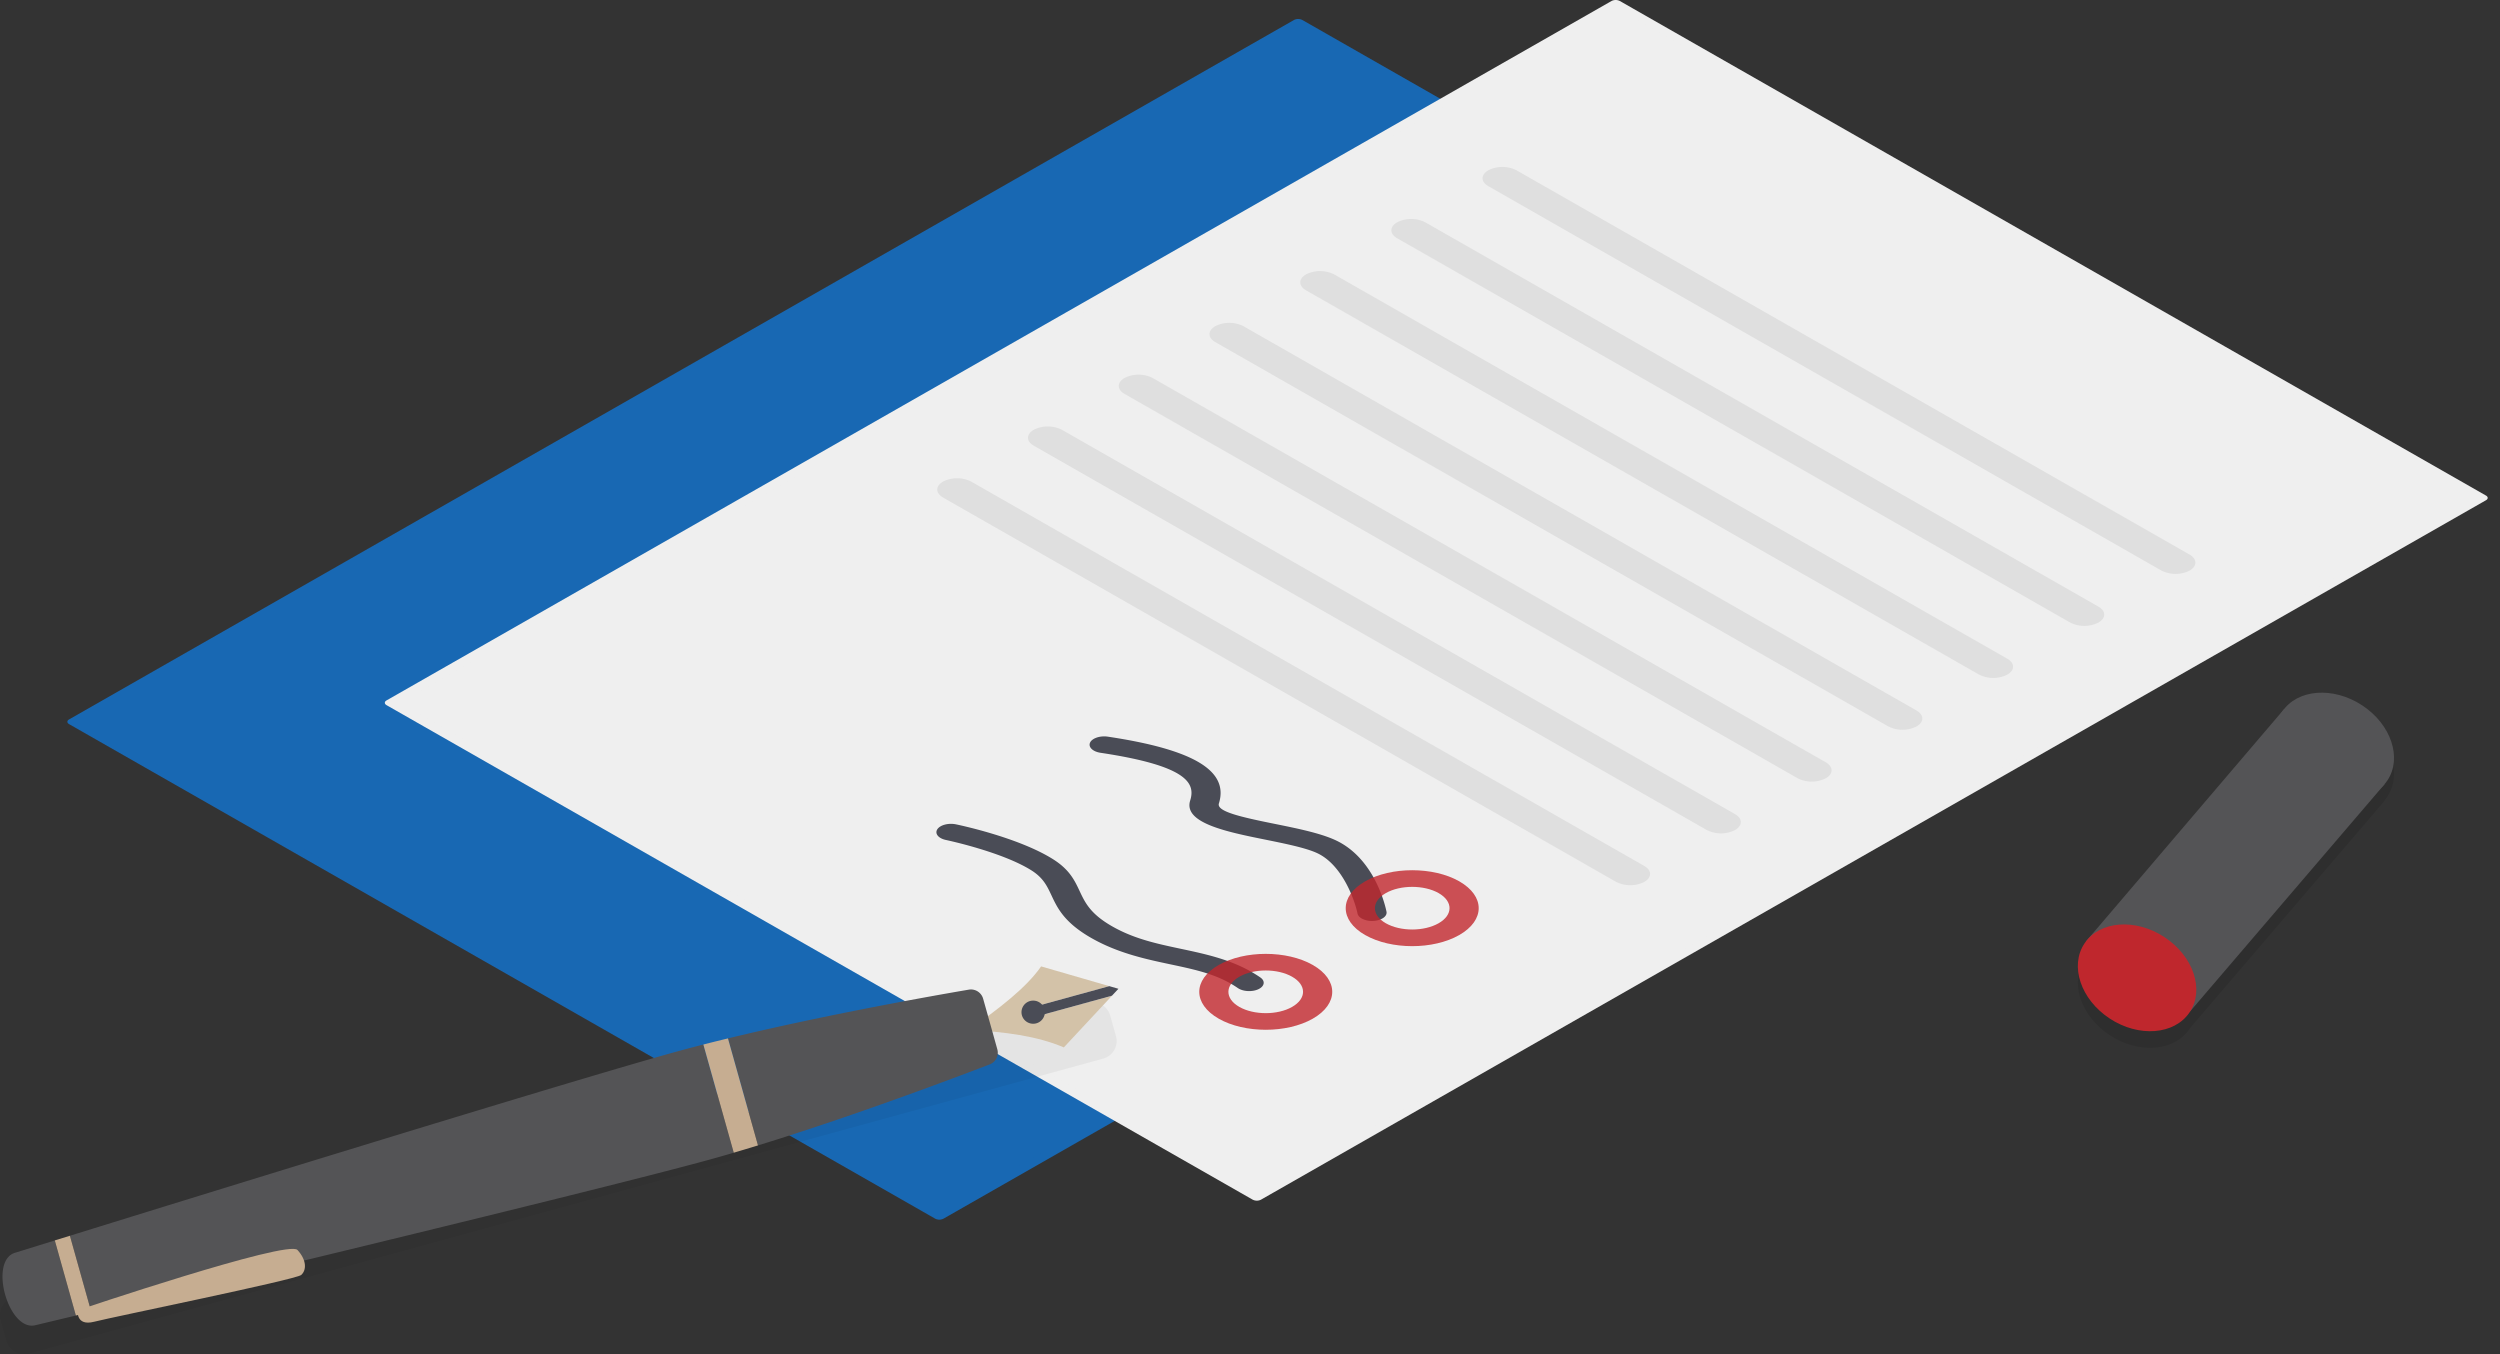<svg width="72" height="39" fill="none" xmlns="http://www.w3.org/2000/svg"><rect width="100%" height="100%" fill="#333333" stroke="none"/><path d="M27.053 35.03L2.107 20.788 37.387.643l24.945 14.244L27.053 35.03z" fill="#1868B3"/><path d="M26.934 35.098L1.99 20.855c-.066-.038-.066-.099 0-.136L37.268.575a.265.265 0 01.238 0L62.45 14.819c.066.037.066.098 0 .135L27.172 35.098a.265.265 0 01-.238 0zM2.345 20.787l24.708 14.108 35.042-20.009L37.387.778 2.345 20.787z" fill="#1868B3"/><path d="M36.197 34.484L11.25 20.24 46.531.096 71.476 14.34l-35.28 20.144z" fill="#EFEFEF"/><path d="M36.078 34.551L11.132 20.308c-.065-.038-.065-.099 0-.136L46.413.028a.265.265 0 01.237 0l24.946 14.244c.066.037.066.098 0 .135l-35.28 20.144a.265.265 0 01-.237 0zM11.488 20.24l24.709 14.108L71.239 14.34 46.53.232 11.489 20.24z" fill="#EFEFEF"/><path d="M62.25 16.433L42.866 5.363c-.224-.127-.224-.333 0-.46a.902.902 0 01.807 0L63.06 15.972c.223.127.223.334 0 .461a.901.901 0 01-.808 0zm-2.624 1.499L40.239 6.862c-.223-.126-.223-.333 0-.46a.902.902 0 01.808 0L60.433 17.47c.224.127.224.334 0 .461a.902.902 0 01-.807 0zM57 19.43L37.615 8.362c-.223-.127-.223-.333 0-.46a.902.902 0 01.808 0L57.808 18.97c.224.127.224.333 0 .46a.901.901 0 01-.807 0zm-2.613 1.493L35.001 9.853c-.223-.127-.223-.333 0-.46a.902.902 0 01.808 0l19.386 11.069c.223.127.223.334 0 .46a.902.902 0 01-.808 0zm-2.613 1.492l-19.386-11.07c-.224-.127-.224-.333 0-.46a.901.901 0 01.807 0l19.387 11.069c.223.127.223.334 0 .461a.902.902 0 01-.808 0zm-2.614 1.492l-19.386-11.07c-.223-.127-.223-.333 0-.46a.901.901 0 01.808 0l19.386 11.069c.223.127.223.333 0 .46a.902.902 0 01-.808 0zM46.547 25.4L27.161 14.33c-.223-.127-.223-.334 0-.461a.901.901 0 01.808 0l19.386 11.07c.223.127.223.333 0 .46a.902.902 0 01-.808 0z" fill="#DFDFDF"/><path d="M39.217 26.453c-.064-.037-.108-.086-.12-.142-.076-.372-.434-1.41-1.173-1.746-.33-.15-.914-.268-1.479-.383-1.111-.224-2.37-.479-2.168-1.126.153-.49-.053-.996-2.583-1.376-.224-.034-.358-.165-.3-.293.06-.128.29-.205.514-.171 2.475.372 3.49.983 3.196 1.924-.072.23.627.39 1.621.59.63.128 1.282.26 1.722.46 1.143.519 1.453 1.91 1.484 2.066.027.132-.138.25-.368.266a.633.633 0 01-.346-.069zm-7.784.563c-.785-.448-.98-.865-1.153-1.234-.128-.272-.238-.506-.587-.723-.857-.532-2.431-.863-2.447-.867-.219-.045-.331-.182-.252-.307.079-.124.319-.189.537-.144.072.015 1.776.37 2.78.994.489.303.637.618.78.923.167.355.325.691 1.027 1.069.606.326 1.228.458 1.887.598.777.165 1.581.336 2.293.826.148.102.123.253-.055.338-.179.084-.442.07-.592-.032-.568-.392-1.204-.527-1.939-.683-.675-.143-1.44-.306-2.17-.698a5.212 5.212 0 01-.109-.06z" fill="#4A4C56"/><path opacity=".8" d="M39.317 26.93c-.747-.427-.747-1.121 0-1.548.747-.426 1.962-.426 2.71 0 .746.427.746 1.12 0 1.547-.748.427-1.963.427-2.71 0zm2.115-1.209c-.42-.239-1.102-.239-1.52 0-.42.24-.42.63 0 .869.419.24 1.1.24 1.52 0 .42-.24.42-.63 0-.869zm-6.333 3.617c-.747-.427-.747-1.12 0-1.547.747-.426 1.962-.426 2.709 0 .747.427.747 1.12 0 1.547-.747.426-1.962.426-2.709 0zm2.115-1.208c-.42-.24-1.102-.24-1.521 0-.42.24-.42.63 0 .869.42.24 1.102.24 1.52 0 .42-.24.42-.63 0-.869z" fill="#C1272D"/><path opacity=".1" d="M68.868 21.837c-.283-.846-1.241-1.475-2.14-1.405-.415.033-.739.213-.946.476l-.004-.003-5.703 6.687.004.002c-.234.306-.309.723-.158 1.172.283.847 1.241 1.476 2.14 1.406.463-.037.817-.254 1.016-.57l.001.001 5.598-6.541-.007-.005c.265-.31.358-.746.2-1.22z" fill="#000"/><path d="M68.755 22.48c.435-.648.11-1.619-.726-2.167-.836-.549-1.866-.468-2.3.18-.436.647-.11 1.617.725 2.166.836.549 1.866.468 2.301-.18z" fill="#545456"/><path d="M65.778 20.427l-5.703 6.687 3.003 2.011 5.598-6.541-2.898-2.157z" fill="#545456"/><path d="M63.061 29.155c.435-.648.11-1.618-.726-2.167-.836-.549-1.866-.468-2.3.18-.436.648-.11 1.618.725 2.166.836.55 1.866.469 2.301-.18z" fill="#BF272D"/><path opacity=".05" d="M.39 37.374l30.93-8.492a.532.532 0 01.653.365l.167.594a.525.525 0 01-.37.647L.84 38.98a.532.532 0 01-.654-.365L.02 38.02a.525.525 0 01.37-.647z" fill="#000"/><path d="M29.764 29.001l2.184-.6-1.964-.569c-.425.616-1.222 1.223-2.08 1.828 1.003.054 1.956.172 2.735.505l1.387-1.489-2.185.6-.077-.275z" fill="#D3C2A8"/><path d="M31.948 28.401l-2.185.6.078.275 2.184-.6.186-.199-.263-.076z" fill="#4A4C56"/><path d="M29.756 29.484a.335.335 0 00.336-.333.335.335 0 00-.336-.333.335.335 0 00-.337.333c0 .184.151.333.337.333z" fill="#4A4C56"/><path d="M.445 36.076c-.787.216-.202 2.303.586 2.087l1.154-.276-.608-2.162-1.132.351zm19.928-2.662c.248-.068.502-.14.759-.216l-.875-3.116c-.26.066-.514.134-.763.202-2.947.81-13.47 4.062-17.481 5.306l.615 2.19c4.085-.979 14.798-3.557 17.745-4.366zm8.132-2.76a.36.36 0 00.218-.433l-.204-.73-.205-.729a.365.365 0 00-.413-.26c-.997.17-4.114.72-6.936 1.404l.865 3.082c2.775-.853 5.732-1.972 6.675-2.334z" fill="#545456"/><path d="M21.83 32.988l-.865-3.082a55.09 55.09 0 00-.708.176l.875 3.116c.23-.068.464-.138.698-.21zM2.185 37.887l.443-.107-.615-2.19-.435.134.607 2.163z" fill="#C6AD91"/><path d="M2.238 37.737s-.06.465.47.33c.53-.136 5.815-1.213 5.967-1.348.151-.135.166-.42-.108-.72-.278-.304-6.33 1.738-6.33 1.738z" fill="#C6AD91"/></svg>